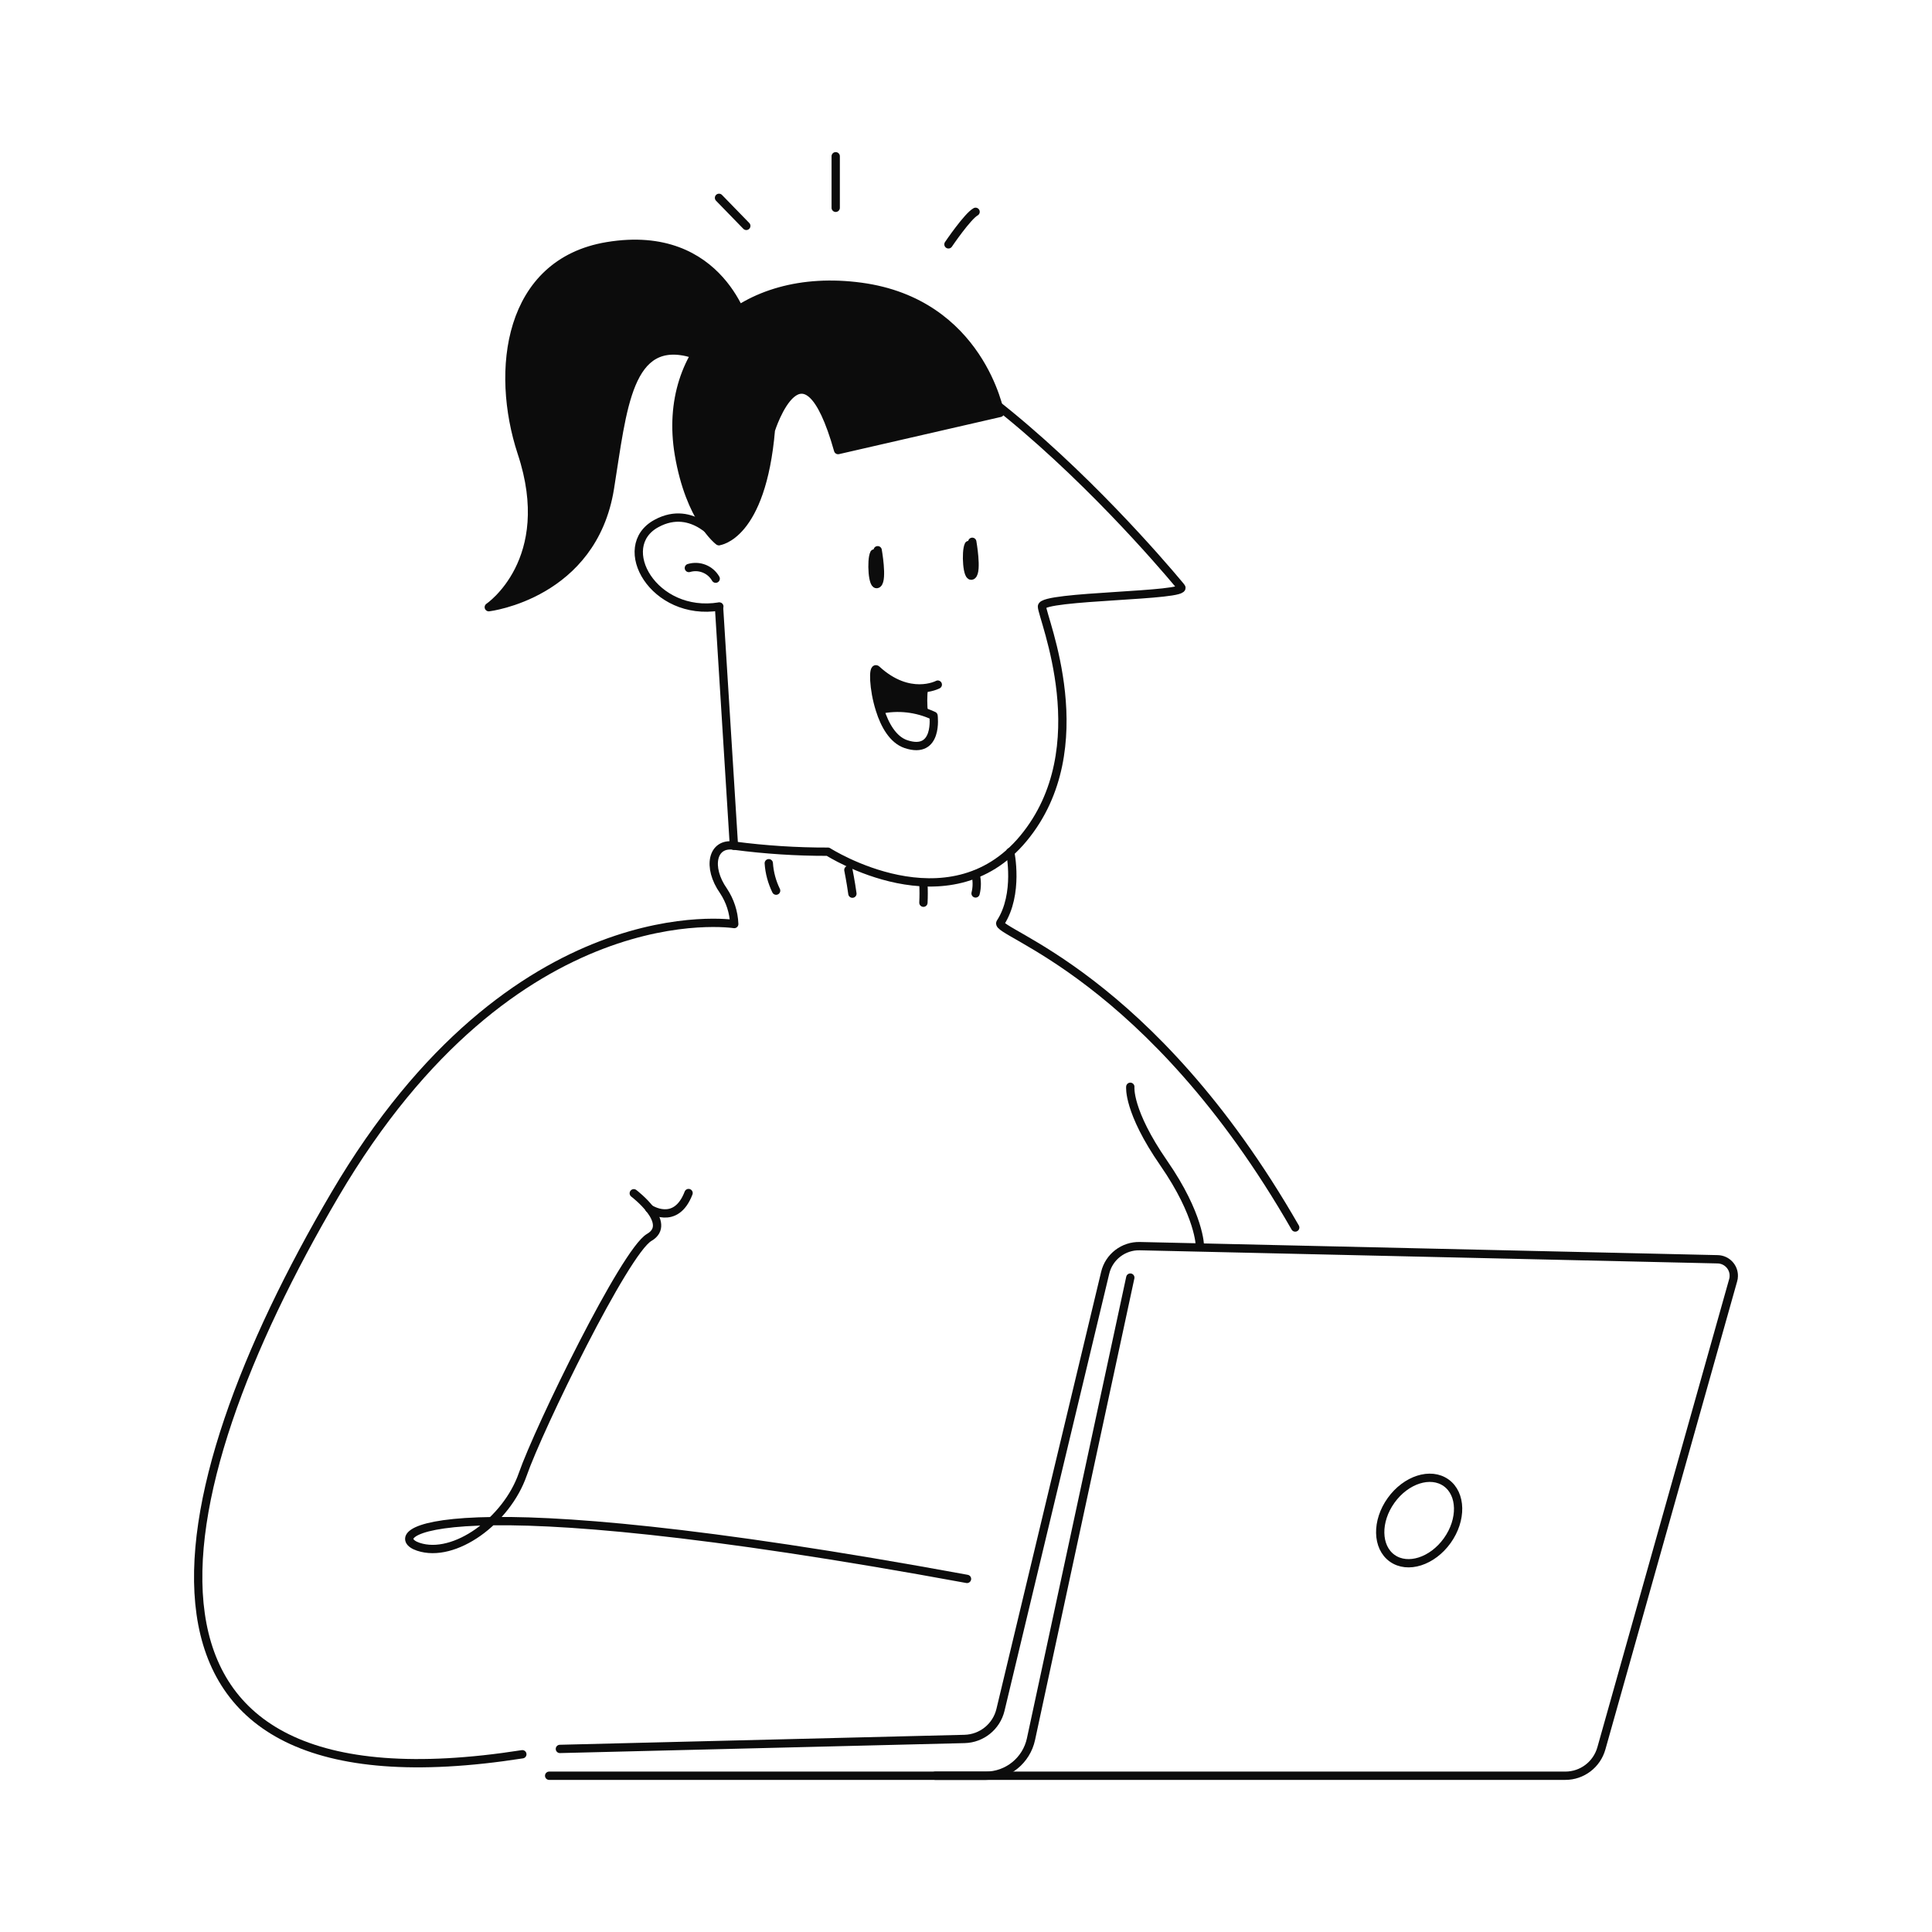 <svg width="465" height="465" viewBox="0 0 465 465" fill="none" xmlns="http://www.w3.org/2000/svg">
    <path
        d="M125.717 422.22C22.599 438.346 37.423 360.989 80.613 287.519C123.802 214.049 176.719 222.4 176.719 222.4C176.607 219.555 175.714 216.802 174.133 214.421C170.116 208.711 171.418 202.703 176.719 203.54C184.196 204.526 191.729 205.009 199.28 204.991C199.28 204.991 228.278 223.591 246.338 201.773C264.399 179.955 250.784 148.614 250.784 145.973C250.784 143.332 286.347 143.536 284.264 141.304C284.264 141.304 218.29 60.395 183.173 78.939C161.095 90.582 173.129 130.182 173.129 130.182C173.129 130.182 166.842 121.161 157.988 125.997C147.721 131.577 157.337 148.558 173.129 145.973"
        stroke="#0C0C0C" stroke-width="2" stroke-linecap="round" stroke-linejoin="round" />
    <path d="M173.054 146.047L176.644 203.558" stroke="#0C0C0C" stroke-width="2"
        stroke-linecap="round" stroke-linejoin="round" />
    <path
        d="M243.139 205.065C243.139 205.065 245.297 215.165 240.777 222.103C239.233 224.465 276.749 234.435 311.736 295.443"
        stroke="#0C0C0C" stroke-width="2" stroke-linecap="round" stroke-linejoin="round" />
    <path d="M165.8 136.71C168.293 135.966 170.971 137.027 172.254 139.277" stroke="#0C0C0C"
        stroke-width="2" stroke-linecap="round" stroke-linejoin="round" />
    <path d="M185.033 207.762C185.182 210.05 185.795 212.3 186.8 214.365" stroke="#0C0C0C"
        stroke-width="2" stroke-linecap="round" stroke-linejoin="round" />
    <path d="M204.191 209.38C204.191 209.38 204.768 212.226 205.158 215.09" stroke="#0C0C0C"
        stroke-width="2" stroke-linecap="round" stroke-linejoin="round" />
    <path d="M222.251 212.747C222.326 214.254 222.326 215.76 222.251 217.267" stroke="#0C0C0C"
        stroke-width="2" stroke-linecap="round" stroke-linejoin="round" />
    <path d="M234.806 210.459C235.178 211.966 235.178 213.528 234.806 215.035" stroke="#0C0C0C"
        stroke-width="2" stroke-linecap="round" stroke-linejoin="round" />
    <path
        d="M172.999 130.255C172.999 130.255 183.322 129.232 185.535 103.49C185.535 103.49 193.347 78.678 201.717 108.326L240.684 99.379C240.684 99.379 235.885 72.874 207.204 69.024C178.523 65.174 159.179 83.904 163.382 109.293C166.042 125.085 172.999 130.255 172.999 130.255Z"
        fill="#0C0C0C" stroke="#0C0C0C" stroke-width="2" stroke-linecap="round"
        stroke-linejoin="round" />
    <path
        d="M179.62 78.975C179.62 78.975 173.761 54.665 146.14 59.26C122.221 63.24 119.059 89.187 125.55 108.94C134.199 134.98 117.645 146.14 117.645 146.14C117.645 146.14 142.681 143.164 146.791 117.533C149.879 98.357 151.069 80.426 166.712 85.114"
        fill="#0C0C0C" />
    <path
        d="M179.62 78.975C179.62 78.975 173.761 54.665 146.14 59.26C122.221 63.24 119.059 89.187 125.55 108.94C134.199 134.98 117.645 146.14 117.645 146.14C117.645 146.14 142.681 143.164 146.791 117.533C149.879 98.357 151.069 80.426 166.712 85.114"
        stroke="#0C0C0C" stroke-width="2" stroke-linecap="round" stroke-linejoin="round" />
    <path
        d="M211.24 132.432C211.24 132.432 212.486 139.462 211.24 140.485C209.994 141.508 209.622 134.757 210.403 133.213"
        stroke="#0C0C0C" stroke-width="2" stroke-linecap="round" stroke-linejoin="round" />
    <path
        d="M234.007 130.404C234.007 130.404 235.253 137.435 234.007 138.458C232.76 139.481 232.37 132.729 233.151 131.185"
        stroke="#0C0C0C" stroke-width="2" stroke-linecap="round" stroke-linejoin="round" />
    <path
        d="M211.78 170.823C216.132 169.874 220.652 170.395 224.688 172.273C224.688 172.273 225.916 181.722 218.048 179.1C214.942 178.058 212.933 174.524 211.78 170.823ZM211.78 170.823C210.143 165.708 210.106 160.351 210.98 161.169C218.866 168.423 225.711 164.778 225.711 164.778"
        stroke="#0C0C0C" stroke-width="2" stroke-linecap="round" stroke-linejoin="round" />
    <path
        d="M152.539 287.202C152.539 287.202 162.099 294.438 156.259 297.823C150.418 301.208 129.679 343.746 125.811 354.869C121.942 365.992 109.368 375.18 100.682 372.279C91.996 369.377 104.104 356.376 232.742 380.016"
        stroke="#0C0C0C" stroke-width="2" stroke-linecap="round" stroke-linejoin="round" />
    <path
        d="M134.757 420.937L232.165 418.537C236.294 418.426 239.828 415.561 240.796 411.544L265.999 306.342C266.91 302.511 270.388 299.832 274.331 299.925L413.422 303.087C415.617 303.143 417.347 304.947 417.291 307.142C417.291 307.477 417.235 307.812 417.142 308.128L385.429 420.788C384.332 424.694 380.798 427.391 376.743 427.391H132.172"
        stroke="#0C0C0C" stroke-width="2" stroke-linecap="round" stroke-linejoin="round" />
    <path
        d="M272.044 307.495L248.143 418.574C247.045 423.708 242.507 427.391 237.243 427.391H225.079"
        stroke="#0C0C0C" stroke-width="2" stroke-linecap="round" stroke-linejoin="round" />
    <path
        d="M348.329 370.803C351.916 365.791 351.798 359.562 348.065 356.889C344.331 354.216 338.396 356.112 334.808 361.123C331.22 366.135 331.338 372.364 335.072 375.037C338.805 377.71 344.741 375.814 348.329 370.803Z"
        stroke="#0C0C0C" stroke-width="1.99" stroke-linecap="round" stroke-linejoin="round" />
    <path
        d="M272.044 261.572C272.044 261.572 271.393 267.375 280.098 279.949C288.802 292.523 288.802 299.925 288.802 299.925"
        stroke="#0C0C0C" stroke-width="2" stroke-linecap="round" stroke-linejoin="round" />
    <path d="M156.259 290.866C156.259 290.866 162.62 295.256 165.726 287.146" stroke="#0C0C0C"
        stroke-width="2" stroke-linecap="round" stroke-linejoin="round" />
    <path d="M201.14 50.016V37.609" stroke="#0C0C0C" stroke-width="2" stroke-linecap="round"
        stroke-linejoin="round" />
    <path d="M179.62 54.368L173.054 47.616" stroke="#0C0C0C" stroke-width="2"
        stroke-linecap="round" stroke-linejoin="round" />
    <path d="M228.278 58.813C228.278 58.813 232.835 52.08 234.806 50.982" stroke="#0C0C0C"
        stroke-width="2" stroke-linecap="round" stroke-linejoin="round" />
    <path
        d="M223.367 165.502C223.107 167.567 223.107 169.632 223.367 171.696C223.367 171.696 217.211 169.222 212.207 170.748C211.352 169.334 210.812 167.753 210.664 166.116C210.403 163.401 209.827 160.201 210.961 161.169C212.096 162.136 217.75 167.325 223.367 165.502Z"
        fill="#0C0C0C" />
</svg>